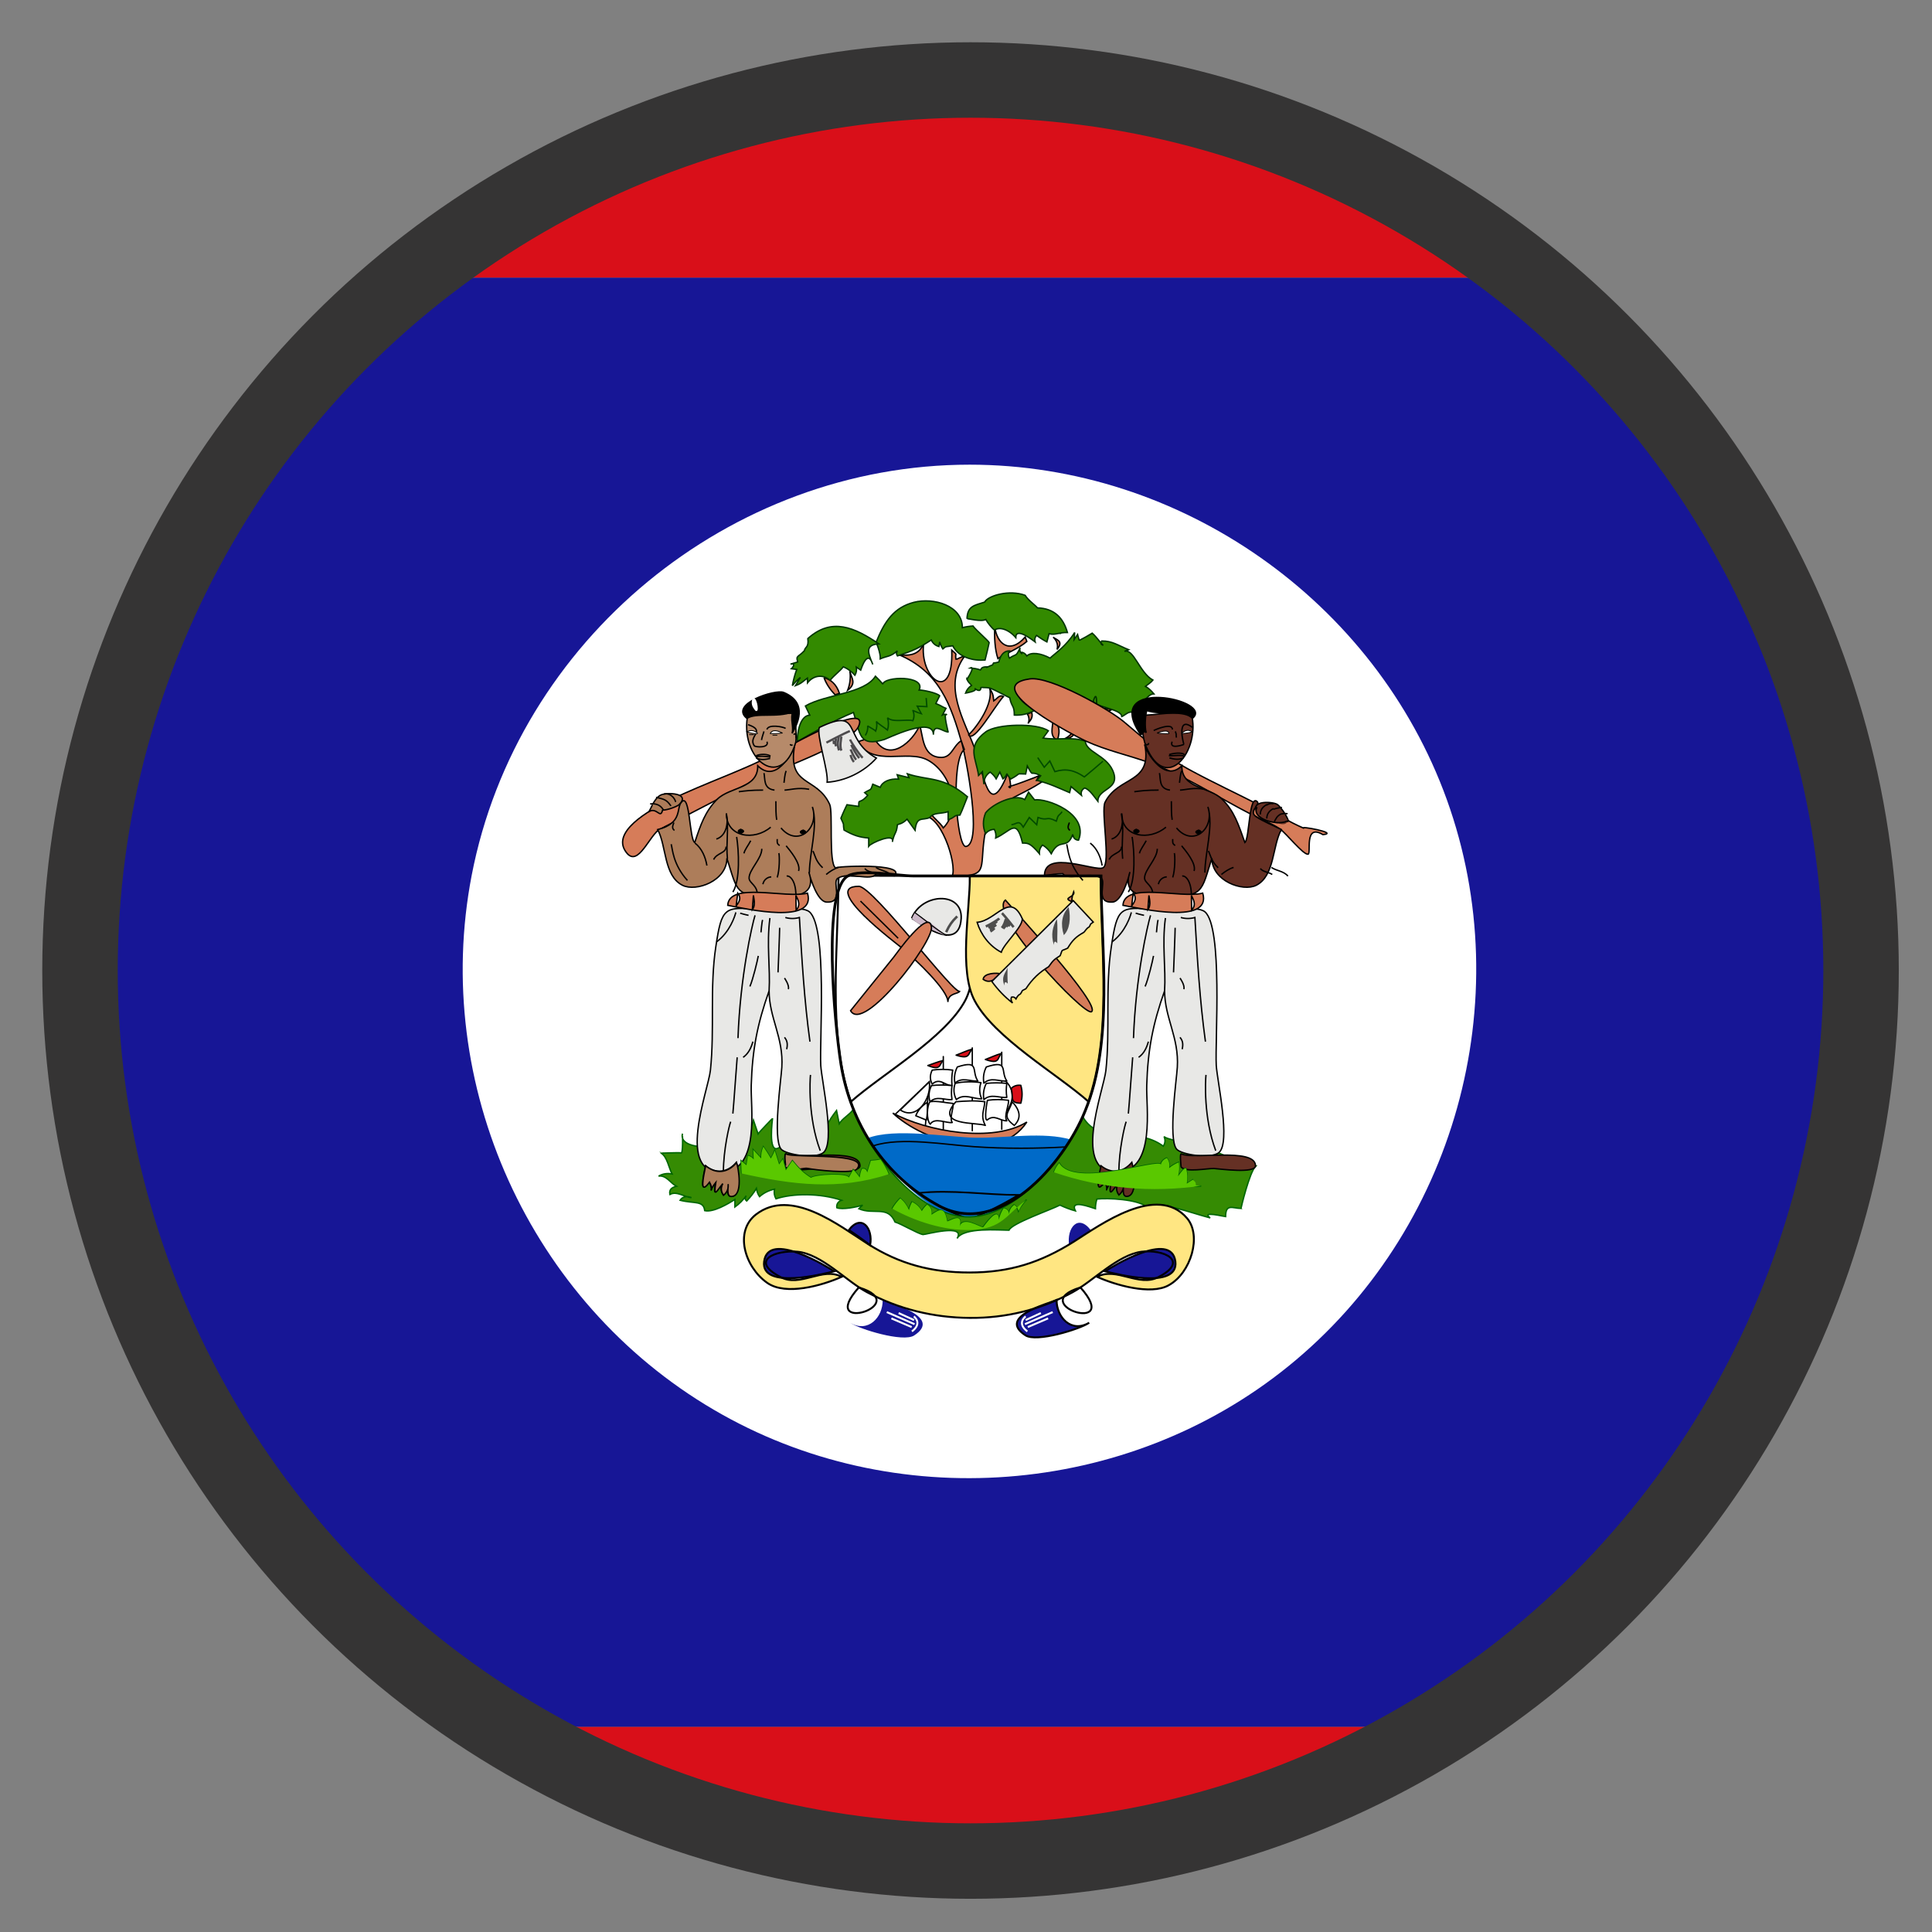<?xml version="1.0" encoding="utf-8"?>
<!-- Generator: Adobe Illustrator 22.0.1, SVG Export Plug-In . SVG Version: 6.00 Build 0)  -->
<svg version="1.1" id="Layer_1" xmlns="http://www.w3.org/2000/svg" xmlns:xlink="http://www.w3.org/1999/xlink" x="0px" y="0px"
	 width="640px" height="640px" viewBox="0 0 640 640" style="enable-background:new 0 0 640 640;" xml:space="preserve">
<rect x="0" y="0" width="640" height="640" fill="#808080" stroke="none"/>
<style type="text/css">
	.st0{fill:none;}
	.st1{fill:#D90F19;}
	.st2{fill:#171696;}
	.st3{fill:#FFFFFF;}
	.st4{fill:#66FF66;}
	.st5{fill:none;stroke:#006600;stroke-width:0.57;}
	.st6{fill:#D67C59;stroke:#000000;stroke-width:0.57;}
	.st7{fill:#338A00;stroke:#003300;stroke-width:0.57;}
	.st8{fill:none;stroke:#004B00;stroke-width:0.57;}
	.st9{fill:#FFFFFF;stroke:#000000;stroke-width:0.797;}
	.st10{fill:#FFE682;stroke:#000000;stroke-width:0.797;}
	.st11{fill:none;stroke:#000000;stroke-width:0.57;stroke-linecap:round;}
	.st12{fill:#D90F19;stroke:#000000;stroke-width:0.57;stroke-linejoin:round;}
	.st13{fill:#FFFFFF;stroke:#000000;stroke-width:0.57;stroke-linejoin:round;}
	.st14{fill:#FFFFFF;stroke:#000000;stroke-width:0.57;stroke-linecap:round;stroke-linejoin:round;}
	.st15{fill:#FFFFFF;stroke:#000000;stroke-width:0.57;}
	.st16{fill:#006AC8;}
	.st17{fill:none;stroke:#000000;stroke-width:0.57;}
	.st18{fill:#006AC8;stroke:#000000;stroke-width:0.683;}
	.st19{fill:#D67C59;stroke:#000000;stroke-width:0.57;}
	.st20{fill:none;stroke:#000000;stroke-width:0.56;}
	.st21{fill:#E8E8E6;stroke:#000000;stroke-width:0.639;}
	.st22{fill:#CCB8C8;}
	.st23{fill:none;stroke:#000000;stroke-width:0.448;}
	.st24{fill:#E8E8E6;stroke:#000000;stroke-width:0.57;}
	.st25{fill:#4D4D4D;}
	.st26{fill:none;stroke:#4D4D4D;stroke-width:1.026;}
	.st27{fill:none;stroke:#4D4D4D;stroke-width:1.026;stroke-linecap:square;}
	.st28{fill:#358B03;stroke:#006600;stroke-width:0.57;}
	.st29{fill:none;stroke:#4D4B4D;stroke-width:0.912;}
	.st30{fill:#AD7C59;fill-opacity:0.99;stroke:#000000;stroke-width:0.509;}
	.st31{fill:#B68A6A;stroke:#000000;stroke-width:0.509;}
	.st32{stroke:#000000;stroke-width:0.509;}
	.st33{fill:#FFFFFF;stroke:#FFFFFF;stroke-width:0.509;}
	.st34{fill:none;stroke:#000000;stroke-width:0.509;}
	.st35{fill:#FFFFFF;stroke:#000000;stroke-width:0.304;stroke-linecap:round;stroke-linejoin:round;}
	.st36{stroke:#000000;stroke-width:0.305;}
	.st37{fill:#E8E8E6;stroke:#000000;stroke-width:0.509;}
	.st38{fill:#D67C59;stroke:#000000;stroke-width:0.509;}
	.st39{fill:#FFFFFF;stroke:#000000;stroke-width:0.509;}
	.st40{fill:#653024;stroke:#000000;stroke-width:0.509;}
	.st41{fill:#AD7C59;stroke:#000000;stroke-width:0.509;stroke-linecap:round;stroke-linejoin:round;}
	.st42{fill:#AD7C59;stroke:#000000;stroke-width:0.509;stroke-linecap:round;}
	.st43{fill:#FFFFFF;stroke:#000000;stroke-width:0.305;stroke-linecap:round;stroke-linejoin:round;}
	.st44{fill:#653024;stroke:#000000;stroke-width:0.509;stroke-linecap:round;}
	.st45{fill:#653024;stroke:#000000;stroke-width:0.509;stroke-linecap:round;stroke-linejoin:round;}
	.st46{fill:#653024;}
	.st47{fill:#FFE682;}
	.st48{fill:none;stroke:#000000;stroke-width:0.797;}
	.st49{fill:none;stroke:#FFFFFF;stroke-width:0.797;}
	.st50{fill:none;stroke:#000000;stroke-width:1.139;}
	.st51{fill:#AD7D5A;stroke:#000000;stroke-width:0.57;}
	.st52{fill:#5AC800;}
	.st53{fill:none;stroke:#353434;stroke-width:25;stroke-miterlimit:10;}
	.st54{display:none;}
	.st55{display:inline;fill:url(#SVGID_1_);}
	.st56{display:inline;fill:url(#SVGID_2_);}
</style>
<g id="Layer_6">
	<g id="Layer_8">
		<g>
			<path class="st0" d="M397.7,32c-24-6.2-49.2-9.5-75.2-9.5s-51.2,3.3-75.2,9.5H397.7z"/>
			<path class="st1" d="M130.5,92h384C481,64,441.2,43.2,397.7,32H247.3C203.8,43.2,164,64,130.5,92z"/>
			<path class="st1" d="M322.5,622.5c61.7,0,119-18.6,166.6-50.5H155.9C203.5,603.9,260.8,622.5,322.5,622.5z"/>
			<path class="st2" d="M22.5,322.5c0,104,53,195.7,133.4,249.5h333.2c80.4-53.8,133.4-145.5,133.4-249.5c0-92.6-42-175.5-108-230.5
				h-384C64.5,147,22.5,229.9,22.5,322.5z"/>
		</g>
	</g>
	<g transform="matrix(.8 0 0 .8 154.642 48.648)">
		<path class="st3" d="M208.2,131.6c87.5,0,167.9,56.4,197.6,138.7c30,83.3,3.2,178.9-65.6,234.6c-67,54.3-163.6,61.7-238,18
			C26.1,478.3-14.7,388.4,2,301.7C20.8,204.1,108.9,131.6,208.2,131.6z"/>
		<path class="st4" d="M246.1,201.5C240.3,199.3,245,201.1,246.1,201.5"/>
		<g>
			<path class="st5" d="M246.1,201.5c0,0-1.4-0.1-2.6-1"/>
			<path class="st0" d="M216.6,224.1c2.6,1,6.8,3.4,8.2,4c0.8,4.1,1.9,3,1.9,7.2c3,0.1,5.2-0.3,8.8-2.1c-12.7-5.9-5.5-11.3,3.6-9.5
				c6.9,1.3,15,8.1,21.2,11.4c0.4,1.4,1.2-12-0.8-5.9c-0.9,2.6,11.7,3.4,11.7,6.7c1.4-0.4,4.8-4.6,6,1.2c0.5-2.1,3.6-10.6,7.3-10.6
				c-1-1.2-2.1-2.3-3.5-3.1c0.9-0.7,2.4-1.7,3.1-2.6c-5.5-3-8-13.2-11.8-11.9c0.6-0.2,1.1-0.5,1.7-0.7c-4.5-1.9-6.8-3.5-11.1-3.5
				c-0.6,0.8-0.4,1.4,0.6,1.8c-1.8-1.8-2.6-3.3-4.5-5c-0.1,0.1-5.3,3-5.4,2.9c-0.3-0.8-0.6-1.6-0.7-2.4c-0.5,0.7-0.9,1.4-1.4,2.1
				c0.1-1,0.1-1.9,0.2-2.9c-3.7,5.8-8.2,8.7-10.2,10.6c-4-2.2-7.8-2.7-9.5-0.9c-1.3-2.1-3.2-1.5-1.9-0.8c-0.9-0.6-1.2-1.5-0.9-2.6
				c-1.8,4-1.5,2.3-4.4,4.3c-0.6-1-0.6-2,0-3c-1.6,0-2.5,2.1-2.6,3.4c0.6-4.7-2.4,2.5-1.8,1.2c-2.9,0.8-1.8,0.4-2.6,1.2
				c-2,0.8-2.6,1.2-2.2,0.8c-2.8,0-2.4,1-2.8,1.3c-1.4-0.5-2.8-0.7-4.3-0.8c2.6-1.3-1.7,5.6-1.4,4.5c0.7,1.6,1.2,1.7,2,2.7
				c-1.2,0.8-2,1.8-2.5,3.2c0,0,4.9-0.8,4-1.8c-0.5-0.5,2.4,2.3,2.4-0.8C213,224.3,214.6,223.8,216.6,224.1"/>
			<path class="st0" d="M214.4,188.5c1.2-3.2,10.7-5.1,16.8-2.8c1.1,1.9,4.2,4.1,5.1,5.2c7,0.2,10.7,4.2,12.4,10.2
				c-3.5-0.1-5.1,1.2-7.6,0.5c-0.3,1.1-0.6,2.3-0.9,3.4c-1.5-0.8-2.9-1.7-4.3-2.7c-1.5,1.1-8.6-0.3-8.6,0.9
				c-3.1-3.6-6.9-4.5-8.8-3.1c-1.2-0.9-2.9-3.1-3.6-4.4c-1.9,1.1-7.7-0.5-7.8-0.3C207.3,190.1,210.1,189.9,214.4,188.5"/>
		</g>
		<g>
			<g>
				<path class="st6" d="M242.8,203c0.8,1,4.7,1.4,1.6,5.1C244.9,206.3,244.4,204.6,242.8,203z M232.4,238.8c0.6-1.3,0.5-2.6-0.3-4
					c0.6-0.2,1.2-0.4,1.8-0.6C234.7,236.9,232.6,238,232.4,238.8 M264,232.5c-1.4,0.9-2.9,1.7-4.3,2.6c3.4,0.1,3.7-0.2,7.4-2.1
					C266.1,232.8,265,232.7,264,232.5 M206,249.5c-5.8,4.7-3.2,40.2,0.6,40.2c7.3-0.8-0.2-37.9-1.5-42.4c-4.7-16.4-9.4-30-26.4-37.1
					c4.3,0.7,8.9,0.3,10.5-4.9c-2.1,14.9,12.4,25.9,11.6,3.1c2.9,2.6,1.1,0.7,1.8,4c-0.1-0.2,3.2-1.6,3.6-1.6
					c-9.3,12.5-0.2,26.5,4.2,38.6c3.9,10.9,5.7,29.8,13.6,10c0.2-1,2.3,8.3,0.3,5.4c0.3,0.5,11.8-4,13.2-4.6
					c-0.7,0.6-1.2,1.3-1.6,2.1c1.3-0.2,2.6-0.3,3.9-0.5c-12.7,9.1-23.1,8.1-25.5,24.2c-2,13.5,1.9,16-13.3,16
					c2.1-5.1-5-26.8-12.7-24.8c4.1-1,1.3-0.8,3.4-1.9c1.2,2.5,4.2,4.3,5.6,6.7c7.8-8,2.9-23.1-6.5-28.1c-8.5-4.5-22.4,3.1-29-7.5
					c1.5-0.6,5.1-1.7,6.7-1.9c6.1,11.6,16.5,1.3,19-5c1.5,4.3,1,12.8,8.4,13.3c4.9,0.4,5.1-4.4,8.8-6.9
					C205.1,247.2,205.6,248.3,206,249.5z"/>
				<path class="st6" d="M207.8,243.5c4-4,10.3-13.3,8.7-19.3c1.1,2,1.4,2.1,1.7,5.2c1.4-0.9,2.3-2.7,4-1.8
					C218.4,231.8,210,247,207.8,243.5z M147.9,219.8c1,2.7,2.6,5,4.6,7.1c0.6-0.2,1.2-0.4,1.8-0.6
					C153,222.4,150.6,220.5,147.9,219.8 M158.6,217c0.4,2.7,0.1,5.4-0.9,8C161.7,222,159,219.7,158.6,217z M218.6,198.7
					c-0.2,4.2,0,9.2,1.3,13.2c3.5-2.3,8.4-4,12-7.1c-0.2-0.6-0.5-1.2-0.7-1.8C224.5,210.5,219.4,205.4,218.6,198.7z M242.8,237
					c-0.3,3.8-1.6,6.9,1.7,8.8C246,241.3,245,239.3,242.8,237 M251.5,241.3c-1,1.9-2.6,3.3-4.7,4.1
					C252.9,244.5,251.3,241.8,251.5,241.3"/>
			</g>
			<g>
				<path class="st7" d="M216.6,224.1c2.6,1,6.8,3.4,8.2,4c0.8,4.1,1.9,3,1.9,7.2c3,0.1,5.2-0.3,8.8-2.1c-12.6-6.1-5.6-11.3,3.6-9.5
					c6.9,1.3,15,8.1,21.2,11.4c0.4,1.4,1.2-12-0.8-5.9c-0.9,2.6,11.7,3.4,11.7,6.7c1.4-0.4,4.8-4.6,6,1.2c0.5-2.1,3.6-10.6,7.3-10.6
					c-1-1.2-2.1-2.3-3.5-3.1c0.9-0.7,2.4-1.7,3.1-2.6c-5.5-3-8-13.2-11.8-11.9c0.6-0.2,1.1-0.5,1.7-0.7c-4.6-1.9-6.7-3.6-11.1-3.6
					c-0.6,0.8-0.4,1.4,0.6,1.8c-1.8-1.8-2.6-3.3-4.5-5c-0.1,0.1-5.3,3-5.4,2.9c-0.3-0.8-0.5-1.6-0.7-2.4c-0.5,0.7-0.9,1.4-1.4,2.1
					c0.1-1,0.1-1.9,0.2-2.9c-3.7,5.8-8.2,8.7-10.2,10.6c-3.9-2.1-7.9-2.6-9.6-0.9c-1.1-1.8-3.4-1.9-1.9-0.8
					c-0.9-0.6-1.2-1.5-0.9-2.6c-1.8,4-1.5,2.3-4.4,4.3c-0.6-1-0.6-2,0-3c-3.6,0-4.3,4.3-4.4,4.6c-3.1,0.9-1.7-0.3-2.6,1.2
					c-1.4,0.5-3.2,1.5-2.2,0.8c-2.8,0-2.4,1-2.8,1.3c-1.4-0.5-2.8-0.7-4.3-0.8c2.6-1.3-1.7,5.6-1.4,4.5c0.7,1.6,1.2,1.7,2,2.7
					c-1.2,0.8-2,1.8-2.5,3.2c0,0,4.9-0.8,4-1.8c-0.5-0.5,2.4,2.3,2.4-0.8C212.9,224.1,214.6,223.7,216.6,224.1L216.6,224.1z"/>
				<path class="st7" d="M214.4,188.5c1.6-2.8,10.4-5.2,16.8-2.8c1.1,1.9,4.2,4.1,5.1,5.2c7,0.2,10.7,4.2,12.4,10.2
					c-3.5-0.1-5.1,1.2-7.6,0.5c-0.3,1.1-0.6,2.3-0.9,3.4c-1.5-0.8-2.9-1.7-4.3-2.7c-0.7,0.8-0.9,1.7-0.6,2.7c-0.7-0.5-8-6.4-8-1.8
					c-3.1-3.6-6.9-4.5-8.8-3.1c-1.2-0.9-2.9-3.1-3.6-4.4c-1.9,1.1-7.7-0.5-7.8-0.3C207.3,190.1,210.1,189.9,214.4,188.5z
					 M192.3,204.2c-5.2,3.4-7.4,4.4-14,6.6c-0.5-0.7-0.5-1.4,0-2.1c-3.1,2.6-4.1,2-7.1,3.3c0.2-2.4-1.8-7.3-1.8-6.7
					c3.6-9,7.6-14.6,15.7-16.7c8.1-2.1,20.1,1.3,20.1,10.5c1.4-0.4,2.9-0.6,4.4-0.7c1,1.5,6.4,6.1,6.7,6.9c0,0.2-1.5,6.5-1.7,7.2
					c-4.5,0.4-10.9-0.9-13.4-5.9c-2.9,0.5-2.6,0-4.1,1.3c-0.6-0.9-1-1.9-1.3-2.9c-0.1,0.6-0.2,1.3-0.3,1.9
					C194,206.5,193,205.6,192.3,204.2L192.3,204.2z"/>
				<path class="st7" d="M155.9,215.3c1.9,0.8,3.5,2,4.8,3.5c0.6-1,0.8-2.2,0.6-3.4c0.6,0.4,1.2,0.9,1.8,1.3c0.2-0.5,2.8-9.1,5-2.4
					c-2.1-5-3.2-8.1,2.5-8.5c-10-6.8-19.5-11.1-29.4-2.2c0.5,3.8-1.2,3.4-1.4,5c-2.7,2.9-3.6,1.9-2.8,4.7c-1,0.3-2,0.6-3,0.9
					c1.9-0.6,1.5,0.9,0.4,1.9c0.7,0.1,1.5,0.2,2.2,0.3c-0.8,2.2-1.4,4.4-1.8,6.7c1-1.3,2.1-2.4,3.3-3.4c-0.7,1.1-1.3,2.3-2,3.4
					c2.5-0.9,3.1-1.8,4.9-3.1c0,0.6,0.1,1.3,0.1,1.9c2.9-3.6,7-3.2,9.3-1C152.3,218.6,154.5,217.1,155.9,215.3z M140.2,231.5
					c0.6,1.3,1.2,2.5,1.8,3.8c-4.2,0.3-5.2,7.6-5.2,11c8-4.6,15.5-8.9,23.3-12.1c2.9,9,2.2,14.4,12.8,11.2c0.8-0.2,20.3-9.9,20.3-2
					c0-5,3.7-1.3,6.1-1.1c0.3,1-2.4-9-0.5-7.1c-0.6-0.3-1.2-0.3-1.8,0c0.5-0.9,0.9-1.8,1.4-2.7c-2-0.8-1.3-0.8-4.2-2
					c0.5-1.1,1.1-2.1,1.6-3.2c-1.1-1.2-6.8-2.4-8.5-2.4c2.9-6.1-14.6-5.8-15.1-2.3c0.1-0.4-2.7-3.1-3-3.4
					C164.6,226.5,148.7,226.6,140.2,231.5L140.2,231.5L140.2,231.5z M191.7,277.7c1.6-2.2,4.5-1.4,7.6-2.4c0,1.1,0,2.2,0,3.3
					c2.8-0.8,2.2-1.9,4.9-1.9c1-2,2.5-6.2,3.1-7.6c-10.3-8.7-15.9-6.5-24.9-9.5c0.2,0.5,0.5,1.1,0.7,1.6c-1.6-0.4-3.3-0.8-4.9-1.2
					c0.2,0.6,0.4,1.2,0.6,1.8c-3.7-0.3-6.8,1.1-7.6,3.4c-1-0.4-2.1-0.9-3.1-1.3c-1,2.9-0.5,1.7-3.4,3.5c0.4,0.4,0.9,0.7,1.3,1.1
					c-3.5,4.1-3.8,0.9-3.7,4.6c-1.6-0.2-3.3-0.5-4.9-0.7c-0.1,0.2-1.7,3.5-2.5,5.6c1.7,3.7,0.7,1.6,1.3,4.9c3.9,2.2,6.3,3,10.2,3.3
					c0,1.1,0,2.3,0,3.4c1-1.4,11-5.8,9.8-1.8c0.9-4.2,1.7-3.2,2.1-7.1c0.4-0.3,1.9-0.2,4-2.3c1.1,1.5,2.2,3.1,3.3,4.6
					C186.3,276.9,188.6,279.1,191.7,277.7z M214.1,263.9c-0.2-1.7-0.4-3.5-0.6-5.2c-0.5,0.5-1.1,1.1-1.6,1.6c-1-7.1-5.1-12,2.9-18
					c4.6-3.5,21.4-3.8,26-0.5c-0.7,1-1.5,2-2.2,3c6.4,1,12-0.7,17.5,1.3c0.3,4.5,8.4,5.7,11.3,12c3.7,8.2-6.1,7.3-6.1,12.9
					c-1.2-1.5-3.5-5.1-5.5-5.5c-1.2,0.7-1.6,1.7-1.3,3c-1.4-1.2-2.9-2.4-4.3-3.6c-0.2,0.8-0.4,1.7-0.6,2.5
					c-5.2-2.2-7.7-3.5-13.5-5.1c0.5-0.6,1-1.3,1.5-1.9c-4.7-2.5-2.7,1.1-5.5-4c-0.2,1.1-0.5,2.2-0.7,3.3c-4.6-0.1-1.3-0.5-6.2,2.1
					c-2.8-3.4-0.4-2.2-3.2-0.1c-0.4-0.9-0.9-1.9-1.3-2.8c-0.5,0.9-1,1.9-1.5,2.8c-0.6-1.1-1.5-2-2.5-2.8
					C215,260,214.1,261.7,214.1,263.9z M214.8,275.8c3-3.9,12.4-8.1,16.2-5.5c0.5-1,1.1-2.1,1.6-3.1c0.8,1.1,1.7,2.1,2.5,3.2
					c4.7-0.8,22.6,5.4,18.2,16.7c-1.4-0.1-2.2-0.9-2.4-2.4c-2.4,6.7-5.4,1.1-8.9,8c-0.9-1.5-2.1-2.7-3.6-3.6c-1,1-1.4,2.2-1.3,3.6
					c-3.8-4.5-4.8-4.4-7-4.4c-2.5-10.7-4.8-4.9-11.1-2.1c0.2-1.3,0-2.5-0.6-3.6c-1.5,0.1-2.7,0.7-3.6,1.8
					C213.6,281.6,213.6,278.8,214.8,275.8z"/>
			</g>
			<g>
				<path class="st0" d="M244.8,207.9c1.7,3.1,0.1,1.4,4,2c-0.1,0.9-0.4,1.8-0.8,2.6c4.6,0.5,2.5,1.7,6.6,3.1c-1,0.8-2,1.6-3,2.4
					c2.1,0.7,4,1.7,5.7,3.1c-4,2.3-1.8,3.1-5.4,3.9c0.5,1.1,0.8,2.2,0.9,3.3c-1.4,0.7-2.8,0.9-4.3,0.7 M264.9,222.7
					c0.4-1.9,0.3-3.8-0.5-5.7c1.4,1.2,3.1,2.1,4.9,2.6c1-1.3,1-2.5-0.1-3.8c1.4,0.7,2.8,1.3,4.2,1.8c0.3-1.1,0-2.1-1-2.9
					c0.8-1,1.8-1,3.1-0.1 M222.5,196.6c-1.8-5.6,1.5,1.1,3.7,1.5 M231.4,198.1c0.8,0.7,1.7,1.1,2.7,1.4c0.2-1.5-0.1-2.9-1-4.1
					c4.2,4.2,6.6-2.5,11.4,0.7 M215.2,195.3c0,0-0.3-2.4-0.5-3.4 M186.5,206.7c-3.2-8,15.3-5,14.8-9.3 M178.2,208.8c0,0,1-2.4-0.1-4
					 M150.5,216.3c0.4-4-1.2-4.7,2.6-3.9 M163.9,212c-1.4-1.4-2.2-2.1-4.3-2.1 M140.8,219.7c0.3-0.8,0.9-2.7,0.6-3.9 M170.5,276.2
					c0.5-1,1-2.1,1.5-3.1c0.6,1.4,1.2,2.9,1.8,4.3c1.5-3.3,2.2-1.3,4.5-4.8c1,1.5,2,2.9,3,4.4 M228.8,257.8c0.6-1.3,1.3-2.6,1.9-3.9
					c0.9,0.5,1.7,0.9,2.6,1.4c0.4-1.3,0.9-2.5,1.3-3.8c0.9,0.6,1.8,1.1,2.7,1.7c2.4-4.2,3.2-1.8,4.9-5.2c1,0.6,1.9,1.3,2.7,2.2
					c0.4-1,0.4-2.1,0-3.1c0.8,0.4,1.7,0.7,2.5,1.1c1-1,0.8-2-0.7-2.9"/>
				<path class="st8" d="M236.4,252.9c0.9,1.3,1.8,2.7,2.7,4c0.8-0.9,1.5-1.7,2.3-2.6c0.7,1.5,1.4,2.9,2.1,4.4
					c4.6-1.4,8.1-0.6,12.2,2.2c3.5-2.9,3.9-3.2,7.7-6.5 M165,243.7c0.8-1.2,1.1-2.5,1-4c0.2,0.4,2.8,1.6,3.3,2.2
					c0.5-1.3,0.6-2.6,0.3-4c0.5,0.9,3.7,2.8,4.6,3.6c0.5-1.7,0.5-3.4,0-5.1c2.1,2.1,7.9,0.5,10.5,1.2c0.6-1.4,0.6-2.8,0-4.2
					c-0.1-0.1,3.5,1.5,3.6,1.5c-0.6-1.1-1.2-2.2-1.8-3.3c1.3,0.1,2.7,0.1,4,0.2c-0.1-1.2-0.2-2.4-0.3-3.6 M225.5,280.7
					c2.4-0.3,3-2.2,4.9,1c0.8-1.3,1.7-2.7,2.5-4c1,1,2.1,2,3.1,3c0.2-1,0.3-2,0.5-3c4.4,1.6,3.1-0.8,7.6,1.5
					c0.9-3.1,0.8-1.8,2.4-3.9"/>
			</g>
		</g>
		<path class="st8" d="M-206.3,40"/>
		<g>
			<path class="st9" d="M208.3,301.9c0,14.8,4.7,39.2-2,51.7c-8.3,15.4-34,30.1-47.3,41.8c-9.9-28.6-5.1-63.8-5.1-93.6
				C172,301.8,190.2,301.9,208.3,301.9"/>
			<path class="st10" d="M208.3,301.9c0,14.8-4.7,39.2,2,51.7c8.2,15.4,33.9,30.1,47.2,41.8c9.9-28.6,5.1-63.8,5.1-93.6
				C244.5,301.8,226.4,301.9,208.3,301.9"/>
			<g>
				<path class="st6" d="M176.4,400.1c14.1,7.6,41.4,12.5,55.5,3.7C220,421.7,189.1,412,176.4,400.1z"/>
				<path class="st11" d="M221.5,385.6c0,0,9.8,5.6,0,16.3 M177.4,400.6c4.7-4.5,9.4-9,14.1-13.5c-0.5,6-1.1,12-1.6,18 M197.3,406.8
					v-30.1 M221.5,406.8v-31.9 M209.3,407.4v-34.3"/>
				<path class="st12" d="M197.3,378.3c-2.2,0.5-4.3,1.4-6.4,2.1C196.5,382.7,195.5,379.9,197.3,378.3 M209.3,373.6
					c-2.3,0.6-4.5,1.7-6.7,2.5C208.6,378.1,207.4,375.3,209.3,373.6z M221.4,375.4c-2.3,0.6-4.5,1.7-6.7,2.5
					C220.9,380.1,219.5,377.2,221.4,375.4z M225.4,389.9c1.1-1.1,2.5-1.5,4-1.3c0.7,2.4,0.7,4.9,0,7.4
					C224.5,395.9,226.5,393.8,225.4,389.9z"/>
				<g>
					<path class="st13" d="M179.5,398.8c4-3.9,8-7.7,12-11.6C192.5,394.2,186.2,403.3,179.5,398.8 M185.9,401.2
						c0.9-2.3,2.5-4.1,4.7-5.5c0.3,1.9,0.1,5.4-0.3,7.3C188.8,402.4,187.4,401.8,185.9,401.2z M203.1,381c9.5-3.1,5.7,1.7,8.5,5.8
						c-3.2,0.3-6.5-1.8-9.5,0.9C201.7,385.4,202,383.2,203.1,381z M192.7,382.3c2.8-0.4,5.7-0.4,8.5,0c-0.4,2.1-0.5,4.2-0.3,6.4
						c-2.9,0.1-5-3.5-8.2-0.6C191.7,386.2,191.7,384.3,192.7,382.3z"/>
					<path class="st14" d="M192.4,388.7c2.8-0.3,5.7-0.3,8.5,0c-0.3,1.9-0.3,3.9,0,5.8c-3.1,0.3-6.2-1.7-9.1,0.9
						C191.1,393.1,191.3,390.9,192.4,388.7z M202.2,387.8c3-0.8,7.8-0.8,10.7-0.3c-0.8,2.2-0.7,4.5,0.3,6.7
						c-3.4,0.1-7.3-2.4-10.5,0.3C201.6,392.4,201.4,390.1,202.2,387.8z M191.8,395.4c2.8-0.5,6.7,0.5,9.5,0.7
						c0.4,2.1-1.6,5.9-0.3,7.9c-2.4,0.4-7.3-2.3-9.1,0.7C190.2,403,190.5,396.9,191.8,395.4L191.8,395.4z M202.5,395.4
						c3.9-0.3,8.2-0.6,12,0c-0.3,3.7-1.9,5.8,0.2,9.8C211.3,403.8,193.4,405.6,202.5,395.4z M215.1,381c9.5-3.1,5.7,1.7,8.5,5.8
						c-3.2,0.3-6.5-1.8-9.5,0.9C213.7,385.4,214,383.2,215.1,381z M215.1,387.8c2.8-0.3,5.7-0.3,8.5,0c-0.3,1.9-0.3,3.9,0,5.8
						c-3.2,0.3-6.5-1.7-9.5,0.9C213.7,392.2,214,390,215.1,387.8z M215.6,394.8c2.9-0.4,5.8-0.4,8.7,0c0.2,2.2-2,6.5-0.7,8.5
						c-2.8,0.1-5.2-2.9-8.2-0.3C214.1,403,215.4,395.1,215.6,394.8z"/>
					<path class="st15" d="M225.8,395.4c3.1,3.3,4.1,6.6,0.9,9.8C221.3,401.2,224.5,400,225.8,395.4z"/>
				</g>
			</g>
			<g>
				<path class="st16" d="M250.2,411.1c-7.2,12-26.4,33-41.9,33c-15.7,0-35.1-21.5-42.4-33.6c11.3-4.4,32.9-0.4,45-0.2
					C222.8,410.5,238.9,407.7,250.2,411.1"/>
				<path class="st17" d="M248.3,414.1c-11.8,0.7-25.7,0.8-38.4-0.1c-11.7-0.8-30.1-4.1-41.4-0.4"/>
				<g>
					<path class="st17" d="M-206.3,40"/>
					<path class="st18" d="M208.5,444c7-2.9,13.5-6.1,19.9-10c-13,0-27.9-2.3-41.4-0.8C193.7,437.9,200.6,441.7,208.5,444z"/>
				</g>
			</g>
			<g>
				<path class="st19" d="M162.3,306.2c-16.1,0,15.8,23.8,18.2,25.8c5.4,4.6,18.9,17.3,18.7,22.1c0.1-3.9,4.5-3.2,5-4.6
					C203,352.9,168.3,306.2,162.3,306.2L162.3,306.2z"/>
				<path class="st20" d="M163,312.3l15.6,15.4"/>
				<path class="st21" d="M184.2,319.4c4.2-10.5,21.1-11.2,20.5,0.1C203.8,335.2,184.4,319,184.2,319.4z"/>
				<path class="st22" d="M192.5,321.6c-2.3-1.5-4.7-2.9-7.1-4.3c-0.4,0.7-0.7,1.5-1.1,2.2c3.1,3.4,9.5,4.8,13.5,7
					C196.2,324.7,194.4,323.1,192.5,321.6z"/>
				<path class="st23" d="M185.4,317c4,2.8,9,7.2,13.3,9.6"/>
				<g>
					<path class="st6" d="M158.9,357.7c5.9-7.4,11.9-14.7,17.8-22.1c0.9-1.1,14.7-20.7,15.7-12.5
						C193.1,329.5,164.2,367.2,158.9,357.7z M258.7,358.1c-2.7,2.2-43-40.5-35.7-46.2C226.5,316,262.6,355.1,258.7,358.1z"/>
					<path class="st24" d="M230,319.6c-5.1-11.5-10.8,0.9-18.7,1.5c1.6,5.2,5.1,9.8,10,12.4C222.4,329.9,230.2,323.1,230,319.6z"/>
					<path class="st6" d="M218.1,344.9c-1.5,0.9-2.9,0.8-4.3-0.2c0.3-2.7,5.8-2.7,7-2.3C219.9,343.2,219,344.1,218.1,344.9
						 M250.5,312.5c0-1.4,0.3-2.8,0.8-4.1C252.1,310.8,246.2,310.9,250.5,312.5z"/>
					<path class="st24" d="M217.4,345.6c11.2-11.2,22.5-22.3,33.7-33.5c2.8,3,5.5,5.9,8.3,8.9c-2,1.5-0.6,0.3-1.7,2
						c-1.4,0.8-1.6,1.8-2.3,2.3c-3.2,1.8-4.7,3.3-6.6,6.5c-3.1,1.5-1.9,0.1-3.1,3.1c-2.6,1.7-2.7,1.7-4.8,4.6
						c-3.8,2.3-6.7,5-9.4,9.1c-2.3,1.3-0.8,0-2.3,2.2c-0.1,0.1-0.9,0.2-1.8,2c-0.5-0.7-1.1-0.9-1.9-0.7c-0.3,0.9-0.1,1.7,0.5,2.4
						C222.8,352.1,219.8,348.9,217.4,345.6z"/>
				</g>
				<path class="st25" d="M249.2,314.8c-2.9,3.1-3.4,7.1-2,11.6C249.6,324.1,250.2,319.6,249.2,314.8 M244.3,319.7
					c-1.7,3.3-2.6,6.4-1.2,10.8c0-1.6,0.5-1.8,1.4-0.7C244.4,326.5,244.8,322.9,244.3,319.7 M223.9,339.9c-1.1,2.6-2.7,3.8-1.3,7.4
					c0-1.6,0.4-1.8,1.4-0.8C223.8,344.3,223.9,342.1,223.9,339.9"/>
				<g>
					<path class="st26" d="M221.6,317.3c1.3,1.3,4.8,5.8,4.8,5.8 M223.2,319.8c-0.2,0.7-0.7,2.6-1.7,3.6 M223.8,320.3
						c-0.1,0.5-0.1,1.9-1.7,3.4 M224.3,321c-0.2,0.8-0.3,1.4-0.9,1.9 M224.7,321.7c0,0.6-0.3,0.7-0.5,1 M220.5,319.5
						c-0.5,0.5-3.8,2.6-5.6,3.3 M219.5,320.7c-0.5,0.5-2.5,2.1-3.6,2.5 M219.2,322.1c-0.7,0.5-1.8,1.6-2.7,1.9 M218.5,323.5
						c-0.5,0.6-1.1,1-1.7,1.4"/>
					<path class="st27" d="M198.7,324.7c1-2.2,2.3-4.1,4-5.7"/>
				</g>
			</g>
		</g>
		<g>
			<path class="st28" d="M88.7,416.6c0.9,0.4,0.6-8.1,0.6-8c-2.4,8.5,26.3,7.3,29.4-5.5c0.6,1.9,1.3,3.7,1.9,5.6
				c0.5-0.8,6-6.4,6-6.5c0,0.3-2,14.6,2.3,12.4c5.1-2.6,8.4-0.6,13-2.6c7.6-3.4,4.4-4.2,11.2-13c0.4,1.8,0.7,3.7,1.1,5.5
				c1.4-2.3,4.3-3.7,5.8-5.9c6.5,17.2,24.8,41.6,44.6,44.3c20.6,2.8,42.8-23.5,50.5-41.2c7.1,12.1,21.8,3.5,33.3,12.1
				c0.8-1.3,0.9-2.6,0.3-4c1.7,1.6,6.8,0.8,6.2,4.9c3.7-6.9,24.2,7.3,31.8,7.3c-2.6,2.5-6.2,17.5-6.1,17.6c-3.6-0.1-6.4-2.1-6.4,3.4
				c-0.3,0-10.4-2.5-6.4,0.5c-9.4-2.5-20.6-7-26.6-4.7c-3.5-3-15.7-3.6-20.3-3.1c-0.4,1.3-0.6,2.6-0.6,4c-2.3-0.7-10.7-4-8.3,0.9
				c-2.2-0.6-4.3-1.4-6.4-2.4c-3.6,1.9-20.1,7.6-21.1,10.4c-4.2,0-18.7-1.3-21.5,3.4c3.8-6.3-13.3-1.5-14.1-1.6
				c-2.3-0.4-8.9-4.4-11.6-5.2c-3-7-8.9-2.8-15-5.5c0.5-0.5,1.1-1,1.6-1.5c-2.3,0.8-8.4,2-10.7,1.1c-0.2-1.5,0.5-2.6,2-3.1
				c-9-3-20.3-2.9-27.2-0.6c-0.7-1.3-0.9-2.6-0.6-4c-2.3,0.5-4.4,1.5-6.2,3.1c-0.7-1-1.1-2.2-1.3-3.4c-1.1,1.9-2.5,3.6-4,5.2
				c-0.8-0.6-0.8-1.3-0.2-2.2c-1.3,1.8-2.9,3.4-4.7,4.7c0-1,0-2.1,0-3.1c-2.9,1.8-8.9,5.4-12.5,4.6c-0.5-4.3-4.2-2.8-10.2-4.3
				c1-1.5,2.6-1.9,4.7-1.1c-2.7-0.1-6.1-2.9-8.9-1.3c-0.4-1.8,0.5-2.9,2.7-3.4c-2.4-1.2-4.2-4.7-7.4-4.2c1.7-1,3.6-1.3,5.6-0.9
				c-1.4-2.4-2-7.3-4.7-8.7C80.4,416.8,88.1,416.3,88.7,416.6z"/>
			<g>
				<path class="st6" d="M79.3,282.9c13.1-6.8,26.2-13.6,39.4-20.4c7.1-3.7,40-14.8,43.5-22.5c5-11.1-29.7,8.7-33.4,10.7
					c-14.5,7.6-29.9,12.6-44.5,19.7c-5.4,2.6-24.1,11.9-18.9,20.8C70.2,299.3,74.7,286.9,79.3,282.9z"/>
				<path class="st24" d="M146,240.4c18.3-8.7,9,4.6,23.6,12.7c-5.1,5.7-12.8,9.5-20.4,10C149.8,258.4,144.6,243.3,146,240.4z"/>
			</g>
		</g>
		<path class="st29" d="M158.6,241.9c-2.3,0.9-9.7,4.8-9.7,4.8 M155.1,244.2c-0.1,1.1-0.8,3.9,0,5.8 M154,244.5
			c0,0.6-0.9,2.6,0.1,5.4 M152.9,245.1c-0.2,1.1-0.5,1.8,0,3.1 M152,245.8c-0.2,0.7,0,1,0,1.5 M158.7,245.4c0.3,0.9,3.4,5.7,5.2,7.6
			 M159.2,247.6c0.3,0.9,2.1,4.2,3.3,5.5 M158.9,249.5c0.5,1.1,1.4,3.2,2.3,4.3 M158.9,251.8c0.2,0.9,0.7,2.1,1.4,2.9"/>
		<g>
			<path class="st19" d="M233.2,220.3c-22.1,3,20.4,24.5,23,25.7c9,4.1,17.6,5.8,26.7,9.1c14.6,5.3,28.7,14.6,42.5,21.6
				c3.7,1.9,8.1,3.5,11.5,5.9c2.4,1.7,9.4,10.5,11.4,10.3c1.5-0.1-1.8-12.9,6.2-8.1c7.1-0.7-10.8-3.9-7.8-2.6
				c-6.3-2.7-12-6.3-18.1-9.4c-9.3-4.8-18.8-9.2-28.1-14.2c-12.2-6.5-18.7-12.3-28.5-20.6C265.5,232.6,241.6,219.2,233.2,220.3z"/>
			<g transform="translate(-4.865 22.64) scale(1.12)">
				<path class="st30" d="M125.6,200.8c-1.2,3.6-7.1,14.4-13.7,7.8c0.1,8.5-10.2,7.7-15,12.4c-4.4,4.4-6.1,9.3-8.3,16
					c-2-1.3-1.7-18.2-4.8-15.1c-2.2,2.2,0.6,7.9-8.9,10.3c3.3,6.1,2.2,17.1,9.2,20.6c5,2.5,16.4-1.6,16.4-10
					c4,12.3,2.7,14.4,18.2,14.2c6.3-0.1,15.2,0.2,12.1-9.1c0.6,2.6,3.2,10.9,6.5,11.1c6.7,0.4,1.9-7.4,4.2-8.8
					c4.1-2.6,12.3,1.3,14.1-1.6c2,0,4.8,0.4,6.8,0.7c4.9-4.9-22.6-3.5-21.7-2.9c-2.7-1.7-0.9-20.7-2.2-23.5
					C133.7,212.3,122.6,216.6,125.6,200.8"/>
				<g>
					<path class="st31" d="M108.3,189.3c-3.5,16.5,12.1,29.1,17.6,10.8c0.5-1.8-0.1-10.2-0.6-10.7
						C124.8,188.9,108.4,189,108.3,189.3"/>
					<path class="st32" d="M107.9,191.1c-6.7-5.3,10.5-10.9,13.6-9.6c9.4,3.9,4.8,12.2,3.1,15.1c0.7-2.5-0.8-5.5,0.3-7.9
						C118.7,191,111.4,188.8,107.9,191.1"/>
					<path class="st33" d="M110.8,187.5c-0.9-1.1-1.1-2.3-0.6-3.6C111.5,183.2,112.4,190.3,110.8,187.5z"/>
					<path class="st34" d="M114.2,195.9c-0.5,1.7-0.7,2.1-0.9,3.2 M123.9,200.6c0.2,0.6,0.4,0.3,0.9,0.4 M125.2,197.1
						c0.5-0.6,1.2-0.3,0.8,1.2"/>
					<path class="st34" d="M108.3,193.4c6.9,2.3-0.1,4.2,2.3,7.8c0.4,0.6,5.7,0.9,4.7-1.5 M115.3,195.2c0.5-2.1,6.1-1,6.9-0.4
						 M116.5,205.9c-1.7,0.4-3.6,0.7-5.2-0.2 M111.3,204.9c1.5-0.7,4-0.7,5.3,0.1 M111.2,205.3c0.9-0.3,3.4-0.3,5.4,0.1"/>
					<g>
						<path class="st35" d="M108.2,195.9c1.1-0.5,2.1-0.4,3.2,0.3C113.7,197.6,105.8,195.9,108.2,195.9z M116.5,196.7
							c0.9-1.8,3.2-0.9,4.5-0.2C119.4,196.8,116.9,196.7,116.5,196.7z"/>
						<path class="st36" d="M109.6,197.1C112.2,197.1,106.9,197.1,109.6,197.1z M118.3,197.3C120.9,197.3,115.5,197.3,118.3,197.3z"
							/>
					</g>
				</g>
				<g id="a">
					<g>
						<path class="st34" d="M161.7,249.4c-1.6-1.9-4.2-1.9-6.1-3.2 M155.9,248.8c-1.3-0.9-3.4-0.9-4.4-2.2 M88.7,237.2
							c2.5,1.9,3.9,5.2,4.4,8.3 M79.9,237.6c0.5,1.7,0.6,7.4,6,13.4 M80.9,229.6c-0.4,1.1-0.9,2.1,0.2,2.9 M95.6,243.3
							c1.1-2.5,4.6-2.3,4.6-4.8"/>
						<path class="st34" d="M100.7,243c-0.6-5.5,0.6-11.3-0.4-16.7c0.8,3.3,0.1,8.2-3.7,9.4 M131,248.1c0-7.3,3.3-17.3,1.1-24.3
							c2.7,8-5.5,15.1-11.6,7.8"/>
						<path class="st34" d="M100.3,226.2c0,9,10.5,10.2,16.4,5.1 M118.9,228.6c-0.3-1.9-0.3-4.4-0.3-6.9 M104.9,218.2
							c2.4-0.3,4.4-0.6,9-0.6 M114.2,211.3c0.5,2.2-0.3,5.8,3.9,6.3 M122.4,210.5c-0.6,1.6-0.6,3.3-0.8,4.4 M121.8,217.6
							c1.7,0,5-1.1,9.1-0.3 M132.3,240.1c0.8,1.6,1,3.8,3.6,6.2 M104.1,234.9c0.8,5,1.4,16-1.4,20.4 M109.3,236.3
							c-0.8,1.6-2.2,3.3-2.5,4.7 M113.4,239.3c0,3.7-4.8,7.8-4.7,10.9c0.1,1.9,3.4,2.7,3,6.6 M119.1,235.7c0,1.3-0.2,1.6,0.9,2.4
							 M122.4,238.2c1.3,1.6,5.5,6.5,4.6,9.3 M119.7,240.9c0.3,1,0.3,6.3-0.6,9 M116.9,249.7c-1.1,0-2.7,0.8-3.1,2.7 M122.6,249.4
							c1.1-0.3,3.4,1.6,3.4,7.1 M141.7,246.2c-1.5,0.4-3.3,1.6-4.5,2.6"/>
					</g>
					<path class="st36" d="M105.6,233.7c1.5-0.6,1.5-1.2,0-1.7C104.3,232.5,104.3,233.1,105.6,233.7z M128.7,234
						c1.3-0.6,1.3-1.2,0-1.7C127.2,232.8,127.2,233.4,128.7,234z"/>
					<path class="st37" d="M96.4,275.5c2.2-14.7,3.2-14.8,15.7-13.8c5.1,0.4,16-1.5,18.9,0.9c6.7,5.7,3.7,47.4,4.2,56.8
						c0.4,6,5.4,28.5,1,32.2c-3,2.5-14,0.8-15.7-1.3c-3.1-3.9,0-25.4,0.3-30.2c0.7-11-4.7-18.3-4.7-28.3
						c-4.4,12.4-6.2,21.9-6.6,34.9c-0.3,8,3.4,31.2-10.4,32.1c-17.8,1.2-5.5-30.1-4.7-37.6C96,306.1,94.1,290.6,96.4,275.5z"/>
					<path class="st34" d="M110.1,310.6c-0.6,2.2-1.6,4.4-3.6,5.8 M103.8,262.8c-0.3,1.3-2.2,7.3-7.1,10.9 M110.9,263.9
						c-1.1,3.6-5.5,22.7-6.3,45.4 M104.3,316.4c-0.2,2.1-1.3,18-1.6,20.8 M101.9,340.2c-0.5,1.1-2.7,10.4-2.7,18.6 M131.4,322.9
						c-0.2,1.9-1,15.7,3.6,28 M116.4,264.9c-1.3,9.8,0.2,18.6-0.3,26.9 M112.1,278.9c-0.3,1.7-1.9,8.5-3.1,11.3 M122.1,264.7
						c1.7,0.5,3.5,0.5,5.2,0c0.9,15.3,1.8,30.7,3.9,45.9 M120,268.5c0,1.9-0.6,16.5-0.6,16.5 M121.8,287.1c0,0,1.9,2.7,1.4,4.1
						 M105.4,263.1c1.6,0.5,3.1,0.8,3.1,0.8 M113.7,265.6c-0.3,0.8-0.6,4.6-0.6,4.6 M121.8,309c0.6,0.8,1.4,1.9,0.8,4.4"/>
					<path class="st38" d="M100.8,260.2c0.5-8.8,21.4-2.4,29.5-4.5C133.7,267.4,107.9,261.6,100.8,260.2z"/>
					<path class="st39" d="M103.9,260.6c0.2-1.6,0.4-3.3,0.6-4.9C106.4,258.1,104.1,259.8,103.9,260.6z M126,256.5
						c0,1.8,0.1,3.7,0.1,5.5C128.2,259.7,126.3,257.5,126,256.5z M110.3,256.5c-0.1,1.8-0.3,3.5-0.4,5.3
						C111.3,260.1,110.3,257.1,110.3,256.5z"/>
					<path class="st40" d="M92.6,356.5c-0.9,4-2.4,11.3,1.4,6c1.9,3.7-0.9,4.1,2.3,0.1c-1.1,6.3,0.6,2.9,2.6,0.4
						c-0.8,1.5-0.7,2.9,0.3,4.3c1.3-1.1,1.9-2.4,1.7-4.1c0.2,0.9-0.9,5,1.5,4.6c3.9-0.6,2.2-10.5,1.6-12.6
						C100.8,359,96.5,359.6,92.6,356.5z M122.3,352.1c-0.7-0.4-0.1,4.8-0.1,4.8c1.5,2.2,10,0.5,12.1,0.6c1.9,0.1,15.9,2.1,15.4-1.2
						C149.2,349.7,126.7,354.3,122.3,352.1z"/>
				</g>
				<g>
					<path class="st41" d="M71.6,225.6c0.6-0.4,1.8-4.9,4.5-6.2c2.1-1,11.2-0.8,6.7,3.6c-0.5,0.5-4,2-6.1,2
						C75.9,228.5,74.6,223.7,71.6,225.6z"/>
					<path class="st42" d="M81.5,221.8c-0.5-1.6-2.1-3.1-4.1-2.8 M79.7,223.3c-1.6-2.2-2.4-2.3-5.2-3 M77,224.9
						c-1-1.7-2.6-2.4-4.7-2.2"/>
				</g>
			</g>
			<g transform="translate(-4.86 22.637) scale(1.12)">
				<path class="st40" d="M255,200.8c-0.6,0.3,6.6,14.9,13.7,7.8c-0.2,8.5,10.2,7.7,14.9,12.4c4.5,4.4,6,9.3,8.4,16
					c1.7-1.3,1.5-18.2,4.6-15.1c1.2,1.2-3.4,3.5-0.5,5.5c2.8,1.9,6.3,3.2,9.4,4.8c-3.4,6-2.4,17.1-9.3,20.6c-5,2.5-16.4-1.6-16.4-10
					c-4,12.3-2.7,14.4-18.2,14.2c-6.3-0.1-15.2,0.2-12.1-9.1c-0.6,2.6-3.1,10.9-6.4,11.1c-6.8,0.5-2.1-7.5-4.3-8.9
					c-4.1-2.6-12.3,1.2-14.1-1.6c-2,0-4.8,0.4-6.8,0.7c0-9.8,18.9-1.3,21.7-2.9c2.9-1.7-0.9-21,0.7-24.2
					C245.3,212.2,257.8,215.5,255,200.8"/>
				<g>
					<path class="st40" d="M272.2,189.3c3.6,13.5-9.3,30.2-16.8,12c-1.1-2.8-2.2-9-0.1-11.3C255.3,190,271.6,188.1,272.2,189.3"/>
					<path class="st32" d="M272.6,191.1c8.5-6.8-33.7-15.7-19.3,5.8c0.6,0.9,1.2-1.9,2.2-0.5c-0.6-2.3-0.3-6.3,0.2-8.2
						C261.5,190.1,269.7,187.8,272.6,191.1z"/>
					<path class="st34" d="M266.3,195.9c0.6,1.7,0.1,1.2,0.4,2.3 M256.4,200.2c0,0.8-0.6,0.6-1,0.6"/>
					<path class="st34" d="M272.7,194.5c-6.2-4.8-3.4,6.3-3.2,6.2c-1,0.4-5.5,1.8-4.4-1 M265.2,195.2c0-2.7-6.5,0.1-6.9,0.4
						 M269.7,204.6c-0.8-1.2-4.9-0.5-5.7-0.1 M269.5,205.1c-0.9-0.6-3.3-0.2-5.6-0.2 M264.1,205.7c1.7,0.5,3.5,0.8,5.2,0"/>
					<g>
						<path class="st43" d="M272.3,195.9c-1.1-0.6-2.1-0.5-3.2,0.3C266.9,197.4,274.6,195.9,272.3,195.9L272.3,195.9z M263.9,196.7
							c0-1.7-3.5-0.6-4.3-0.2C261.1,196.8,264.2,196.7,263.9,196.7L263.9,196.7z"/>
					</g>
				</g>
				<g transform="matrix(-1 0 0 1 748.816 0)">
					<g id="a_1_">
						<g>
							<path class="st34" d="M440.9,249.4c1.6-1.9,4.2-1.9,6.1-3.2 M446.7,248.8c1.3-0.9,3.4-0.9,4.4-2.2 M514,237.2
								c-2.5,1.9-3.9,5.2-4.4,8.3 M522.7,237.6c-0.5,1.7-0.6,7.4-6,13.4 M521.7,229.6c0.4,1.1,0.9,2.1-0.2,2.9 M507,243.3
								c-1.1-2.5-4.6-2.3-4.6-4.8"/>
							<path class="st34" d="M502,243c0.6-5.5-0.6-11.3,0.4-16.7c-0.8,3.3-0.1,8.2,3.7,9.4 M471.6,248.1c0-7.3-3.3-17.3-1.1-24.3
								c-2.7,8,5.5,15.1,11.6,7.8"/>
							<path class="st34" d="M502.4,226.2c0,9-10.5,10.2-16.4,5.1 M483.7,228.6c0.3-1.9,0.3-4.4,0.3-6.9 M497.7,218.2
								c-2.4-0.3-4.4-0.6-9-0.6 M488.4,211.3c-0.5,2.2,0.3,5.8-3.9,6.3 M480.2,210.5c0.6,1.6,0.6,3.3,0.8,4.4 M480.8,217.6
								c-1.7,0-5-1.1-9.1-0.3 M470.3,240.1c-0.8,1.6-1,3.8-3.6,6.2 M498.5,234.9c-0.8,5-1.4,16,1.4,20.4 M493.3,236.3
								c0.8,1.6,2.2,3.3,2.5,4.7 M489.2,239.3c0,3.7,4.8,7.8,4.7,10.9c-0.1,1.9-3.4,2.7-3,6.6 M483.5,235.7c0,1.3,0.2,1.6-0.9,2.4
								 M480.2,238.2c-1.3,1.6-5.5,6.5-4.6,9.3 M482.9,240.9c-0.3,1-0.3,6.3,0.6,9 M485.7,249.7c1.1,0,2.7,0.8,3.1,2.7 M480,249.4
								c-1.1-0.3-3.4,1.6-3.4,7.1 M461,246.2c1.5,0.4,3.3,1.6,4.5,2.6"/>
						</g>
						<path class="st36" d="M497,233.7c-1.5-0.6-1.5-1.2,0-1.7C498.3,232.5,498.3,233.1,497,233.7z M473.9,234
							c-1.3-0.6-1.3-1.2,0-1.7C475.4,232.8,475.4,233.4,473.9,234z"/>
						<path class="st37" d="M506.2,275.5c-2.2-14.7-3.2-14.8-15.7-13.8c-5.1,0.4-16-1.5-18.9,0.9c-6.7,5.7-3.7,47.4-4.2,56.8
							c-0.4,6-5.4,28.5-1,32.2c3,2.5,14,0.8,15.7-1.3c3.1-3.9,0-25.4-0.3-30.2c-0.7-11,4.7-18.3,4.7-28.3
							c4.4,12.4,6.2,21.9,6.6,34.9c0.3,8-3.4,31.2,10.4,32.1c17.8,1.2,5.5-30.1,4.7-37.6C506.6,306.1,508.5,290.6,506.2,275.5z"/>
						<path class="st34" d="M492.5,310.6c0.6,2.2,1.6,4.4,3.6,5.8 M498.8,262.8c0.3,1.3,2.2,7.3,7.1,10.9 M491.7,263.9
							c1.1,3.6,5.5,22.7,6.3,45.4 M498.3,316.4c0.2,2.1,1.3,18,1.6,20.8 M500.7,340.2c0.5,1.1,2.7,10.4,2.7,18.6 M471.2,322.9
							c0.2,1.9,1,15.7-3.6,28 M486.2,264.9c1.3,9.8-0.2,18.6,0.3,26.9 M490.6,278.9c0.3,1.7,1.9,8.5,3.1,11.3 M480.5,264.7
							c-1.7,0.5-3.5,0.5-5.2,0c-0.9,15.3-1.8,30.7-3.9,45.9 M482.6,268.5c0,1.9,0.6,16.5,0.6,16.5 M480.8,287.1c0,0-1.9,2.7-1.4,4.1
							 M497.2,263.1c-1.6,0.5-3.1,0.8-3.1,0.8 M488.9,265.6c0.3,0.8,0.6,4.6,0.6,4.6 M480.8,309c-0.6,0.8-1.4,1.9-0.8,4.4"/>
						<path class="st38" d="M501.9,260.2c-0.5-8.8-21.4-2.4-29.5-4.5C469,267.4,494.8,261.5,501.9,260.2z"/>
						<path class="st39" d="M498.7,260.6c-0.2-1.6-0.4-3.3-0.6-4.9C496.2,258.1,498.5,259.8,498.7,260.6z M476.6,256.5
							c0,1.8-0.1,3.7-0.1,5.5C474.4,259.7,476.3,257.5,476.6,256.5z M492.3,256.5c0.1,1.8,0.3,3.5,0.4,5.3
							C491.3,260.1,492.3,257.1,492.3,256.5z"/>
						<path class="st40" d="M510,356.5c0.9,4,2.4,11.3-1.4,6c-1.9,3.7,0.9,4.1-2.3,0.1c1.1,6.3-0.6,2.9-2.6,0.4
							c0.8,1.5,0.7,2.9-0.3,4.3c-1.3-1.1-1.9-2.4-1.7-4.1c-0.2,0.9,0.9,5-1.5,4.6c-3.9-0.6-2.2-10.5-1.6-12.6
							C501.8,359,506.1,359.6,510,356.5z M480.3,352.1c0.7-0.4,0.1,4.8,0.1,4.8c-1.5,2.2-10,0.5-12.1,0.6
							c-1.9,0.1-15.9,2.1-15.4-1.2C453.4,349.7,475.9,354.3,480.3,352.1z"/>
					</g>
				</g>
				<g>
					<path class="st44" d="M307.5,229.2c1.9,0.8-2.1-5.6-3.7-6.4c-2.2-1.1-10.8-1.3-6.7,3.6c0.5,0.4,3.9,2,6.1,2
						C303.7,231.4,305,227.8,307.5,229.2z"/>
					<path class="st45" d="M298.3,225.5c0.5-1.7,2.2-3.2,4.1-2.9 M300.3,227c1.1-2.3,2.8-2.6,5.2-3 M302.9,228.4
						c1.1-1.6,2.6-2.3,4.7-2.1"/>
					<path class="st46" d="M298.2,222.5c-2,1.2-2.5,2.8-1.4,4.7c0.6,0.6,4.2,2,6.1,2c-0.6-0.3,4.2,2.8,5.1-0.5
						C304.9,226.2,301.8,224,298.2,222.5z"/>
					<path class="st40" d="M296.5,223.9c-2.5,4.3,8.3,7.4,11.7,4.8 M300.2,222.9c-1.7,0.9-2.5,2.1-2.5,3.7 M302.6,224.4
						c-1.7,0.9-2.5,2.1-2.5,3.7 M305.4,226.4c-1.7,0.9-1.8,1.7-2.5,2.8"/>
				</g>
			</g>
		</g>
		<g>
			<path class="st47" d="M208.3,484.9c15.1,0.1,29.3-3.4,42.5-10.6c8.5-4.6,18.7-15.5,28.6-16.8c8.9-1.1,20.1,3.7,7,10.5
				c-8.2,4.3-17.5-4.4-25.4-0.1c7.3,3.3,22.1,7.7,29.6,3.5c9.3-5.1,13.8-20.6,7.6-27.8c-12.4-14.4-35.8,2.7-46.8,9.7
				c-13.9,8.7-26.5,12.8-43.3,12.8c-15.8,0-28.9-3.5-42-11.8c-12-7.6-31.8-23.5-46.4-12.2c-9,7-4.7,21.7,4.7,28.3
				c7.7,5.4,22.7,1.1,30.8-2.5c-7.9-4.3-17.1,4.5-25.3,0.1c-13.3-7-1.7-11.3,7-10.5c9.9,0.9,20.3,12.2,28.7,16.7
				C178.9,481.3,193.2,484.8,208.3,484.9"/>
			<path class="st47" d="M-206.3,40"/>
		</g>
		<path class="st2" d="M152.1,465.6c-3.9,1-30.6,7.9-29.1-4C124.6,448.4,149.8,464.1,152.1,465.6 M264.3,465.6
			c3.9,1,30.5,7.9,29.1-4C291.8,448.4,266.6,464.1,264.3,465.6 M167,454.8c-2.9-2.2-5.8-4.3-8.8-6.3
			C163.4,441.7,168.3,447.7,167,454.8 M158.7,486.9c7.4,4.4,13.6-2.2,13.5-9.4c3.5,1.5,24.9,7,13,14.7
			C180.6,495.1,162.6,489.6,158.7,486.9 M249.4,454.8c3-2.1,5.9-4.2,8.9-6.3C253.1,441.7,248.3,447.7,249.4,454.8 M257.7,486.9
			c-7.4,4.4-13.5-2.2-13.5-9.4c-3.5,1.6-24.8,7-12.9,14.7C235.8,495.1,253.8,489.6,257.7,486.9"/>
		<g>
			<path class="st48" d="M208.3,484.9c15.1,0.1,29.3-3.4,42.5-10.6c8.5-4.6,18.7-15.5,28.6-16.8c8.9-1.1,20.1,3.7,7,10.5
				c-8.2,4.3-17.5-4.4-25.4-0.1c7.3,3.3,22.1,7.7,29.6,3.5c9.3-5.1,13.8-20.6,7.6-27.8c-12.4-14.4-35.8,2.7-46.8,9.7
				c-13.9,8.7-26.5,12.8-43.3,12.8c-15.8,0-28.9-3.5-42-11.8c-12-7.6-31.8-23.5-46.4-12.2c-9,7-4.7,21.7,4.7,28.3
				c7.7,5.4,22.7,1.1,30.8-2.5c-7.9-4.3-17.1,4.5-25.3,0.1c-13.3-7-1.7-11.3,7-10.5c9.9,0.9,20.3,12.2,28.7,16.7
				C178.9,481.3,193.2,484.8,208.3,484.9z"/>
			<path class="st48" d="M152.1,465.6c-3.8,1-30.5,7.8-29-4C124.7,448.4,149.8,464.1,152.1,465.6z M264.3,465.6
				c3.9,1,30.5,7.9,29.1-4C291.8,448.4,266.6,464.1,264.3,465.6z M167,454.8c-2.9-2.2-5.8-4.3-8.8-6.3
				C163.4,441.7,168.3,447.7,167,454.8z"/>
			<path class="st48" d="M162.3,472.3C144.6,492.2,185.6,479.3,162.3,472.3z"/>
			<path class="st48" d="M-206.3,40"/>
			<path class="st48" d="M-206.3,40"/>
			<path class="st48" d="M254.1,472.3C271.8,492.3,230.9,479.3,254.1,472.3z"/>
			<path class="st48" d="M257.7,486.9c-7.4,4.4-13.5-2.2-13.5-9.4c-3.6,1.6-24.7,6.9-12.9,14.6C235.8,495.1,253.8,489.6,257.7,486.9
				z"/>
		</g>
		<path class="st49" d="M185.1,484.3c0,0,3.8,2.7-0.8,6.2 M173.9,482.5l11.5,5 M175.8,485.1l8.4,3.6 M178.8,482.9l6.4,2.9
			 M231.4,484.3c0,0-3.9,2.7,0.7,6.2 M242.6,482.5l-11.5,5 M240.7,485.1l-8.4,3.6 M237.7,482.9l-6.3,2.9"/>
		<g>
			<path class="st50" d="M262.6,301.9c0,30.9,5.4,68-6.6,97.4c-9,22.2-35.5,52.6-60.5,39.2c-22.5-12.2-36.6-33.8-40.6-58.8
				c-2.7-17.2-7.8-71.9,2.9-77.8c5.3-3,20.9,0,27,0c11,0,21.9,0,32.9,0C232.7,301.9,247.6,301.9,262.6,301.9z"/>
		</g>
		<path class="st50" d="M-206.3,40"/>
		<path class="st51" d="M98.9,421.9c-0.9,4.5-2.8,12.7,1.6,6.8c2.2,4.1-1,4.5,2.6,0.1c-1.1,7,0.5,3.3,2.9,0.5
			c-0.9,1.7-0.8,3.3,0.3,4.8c1.5-1.2,2.1-2.7,1.9-4.6c0.2,1-1,5.6,1.7,5.1c4.5-0.6,2.6-11.6,1.8-14
			C108.1,424.9,103.2,425.5,98.9,421.9z M132.2,417c-1-0.5-0.1,5.5-0.1,5.4c1.6,2.6,7,0.2,9,0.6c2.8,0.6,18.7,2.4,20.4,0.3
			C167.6,416.1,135.1,418.9,132.2,417z"/>
		<path class="st5" d="M113.8,425.1c-0.1-1.7-0.1-3.5-0.2-5.2c0.7,0.6,1.5,1.2,2.2,1.8c0.2-1.3,0.4-2.7,0.6-4c1,0.3,1.8,0.8,2.4,1.6
			c-0.1-1.3-0.1-2.7-0.2-4c1.1,1.2,2.2,2.4,3.3,3.6c-0.1-1.7,0.2-3.3,0.9-4.9c0.4,0.5,3.1,4.8,3.1,4.9c0.6-1.1,1.2-2.1,1.6-3.3
			c0.6,1.9,1.2,3.9,1.8,5.8c0.5-0.7,1-1.5,1.5-2.2c0.4,1.5,0.9,3.1,1.3,4.6c0.9-1.3,1.8-2.7,2.7-4c2.9,3.6,4.8,5.3,7.7,7.1
			c2-1.4,15.1-2,15.7-0.1c0.6-1.1,1.2-2.2,1.8-3.3c1,1,1.9,2.1,2.7,3.3c0.1-1.2,0.4-2.4,0.9-3.6c1.1-0.3,1.9,0.2,2.2,1.5
			c0.5-1.6,1-3.3,1.5-4.9c3-0.2,2.7-0.3,4-0.5c1.4,1.9,2.6,4,3.4,6.2 M243.1,424.6c0.5-1.4,1.2-2.7,2.2-3.8c6.1,10.6,41-2,42,0.6
			c0.3-1.3,1.2-2.2,2.5-2.7c0.9,1.2,1.2,2.6,0.9,4.2c1.2-1,2.5-1.8,4-2.4c0.3,1.9,0.2,3.9-0.3,5.8c0.1-0.1,3-4.3,3.4-3.1
			c0.5,2,0.6,4.1,0.2,6.2c0.8-0.5,1.7-1.1,2.5-1.6c0.1,3.6,1.2,2.5,3.6,2.5 M176.1,439.7c0.9-1.6,2-3,3.3-4.3c1.6,1.3,2.8,3,3.6,4.9
			c0.2-1.2,0.7-2.3,1.3-3.4c1.7,0.8,3.1,2.1,4,3.8c0.6-1,1.3-1.9,2.2-2.7c1.5,0.9,2.1,2.3,1.8,4.2c3.4-2.3,5.4-3.6,6.5,2.7
			c0.9,0.2,7-4.4,5.1,2.5c1.1-5,8.2-0.1,9.8,0c0.7-0.9,6.5-9.3,6.5-3.1c0.4-1.7,1-3.3,2-4.8c1.4,0.2,2.2,1.1,2.2,2.6
			c0.1-1.6,0.8-3,2.2-4c0.9,0.6,1.5,1.4,1.8,2.5c0.8-1.8,2-3.3,3.4-4.7"/>
		<path class="st52" d="M113.8,425.1c-0.1-1.7-0.1-3.5-0.2-5.2c0.7,0.6,1.5,1.2,2.2,1.8c0.2-1.3,0.4-2.7,0.6-4
			c1,0.3,1.8,0.8,2.4,1.6c-0.1-1.3-0.1-2.7-0.2-4c1.1,1.2,2.2,2.4,3.3,3.6c-0.1-1.7,0.2-3.3,0.9-4.9c0.4,0.5,3.1,4.8,3.1,4.9
			c0.6-1.1,1.2-2.1,1.6-3.3c0.6,1.9,1.2,3.9,1.8,5.8c0.5-0.7,1-1.5,1.5-2.2c0.4,1.5,0.9,3.1,1.3,4.6c0.9-1.3,1.8-2.7,2.7-4
			c2.9,3.6,4.8,5.3,7.7,7.1c2-1.4,15.1-2,15.7-0.1c0.6-1.1,1.2-2.2,1.8-3.3c1,1,1.9,2.1,2.7,3.3c0.1-1.2,0.4-2.4,0.9-3.6
			c1.1-0.3,1.9,0.2,2.2,1.5c0.5-1.6,1-3.3,1.5-4.9c3-0.2,2.6-0.3,4-0.5c1.4,1.9,2.5,3.9,3.4,6.1
			C153.9,432.2,134.9,429.8,113.8,425.1 M243.1,424.6c0.5-1.4,1.2-2.7,2.2-3.8c6.1,10.5,41.1-2,42.1,0.6c0.3-1.3,1.2-2.2,2.5-2.7
			c0.9,1.2,1.2,2.6,0.9,4.2c1.2-1,2.5-1.8,4-2.4c0.3,1.9,0.2,3.9-0.3,5.8c0.1-0.1,2.9-4.4,3.4-3.1c0.5,2,0.6,4,0.2,6.1
			c0.8-0.5,1.7-1.1,2.5-1.6c2.9,2.1-0.8,2.4,3.6,2.5C283.5,433.1,262.9,431.4,243.1,424.6 M231.9,435.9c-8.6,6.1-9.9,12.2-23.3,12.6
			c-10.9,0.3-22.8-3.5-32.4-8.8c0.9-1.6,2-3,3.3-4.3c1.6,1.3,2.8,3,3.6,4.9c0.2-1.2,0.7-2.3,1.3-3.4c1.7,0.8,3.1,2.1,4,3.8
			c0.6-1,1.3-1.9,2.2-2.7c1.5,0.9,2.1,2.3,1.8,4.2c3.4-2.3,5.4-3.6,6.5,2.7c0.9,0.2,7-4.4,5.1,2.5c1.1-5,8.2-0.1,9.8,0
			c0.7-0.9,6.5-9.3,6.5-3.1c0.4-1.7,1-3.3,2-4.8c1.4,0.2,2.2,1.1,2.2,2.6c0.1-1.6,0.8-3,2.2-4c0.9,0.6,1.5,1.4,1.8,2.5
			C229.3,438.8,230.4,437.2,231.9,435.9z"/>
	</g>
</g>
<g id="Layer_2_copy_1_">
	<circle class="st53" cx="321.5" cy="321.5" r="295"/>
</g>
<g id="Layer_4" class="st54">
	
		<linearGradient id="SVGID_1_" gradientUnits="userSpaceOnUse" x1="322" y1="322.5" x2="322" y2="2.5" gradientTransform="matrix(1 0 0 1 0 40)">
		<stop  offset="0" style="stop-color:#FFFFFF;stop-opacity:0.3"/>
		<stop  offset="1" style="stop-color:#FFFFFF;stop-opacity:0.8"/>
	</linearGradient>
	<ellipse class="st55" cx="322" cy="202.5" rx="210" ry="160"/>
</g>
<g id="Layer_4_copy" class="st54">
	
		<radialGradient id="SVGID_2_" cx="324" cy="477.301" r="118.019" gradientTransform="matrix(1 0 0 1 0 40)" gradientUnits="userSpaceOnUse">
		<stop  offset="0" style="stop-color:#FFFFFF;stop-opacity:0.8"/>
		<stop  offset="1" style="stop-color:#FFFFFF;stop-opacity:0.3"/>
	</radialGradient>
	<path class="st56" d="M473,476c0,88.4-100.3,116-151,116.5C272.3,593,175,565,175,476.7S205,500,321,500S473,387.6,473,476z"/>
</g>
<g id="Layer_3" class="st54">
</g>
</svg>
